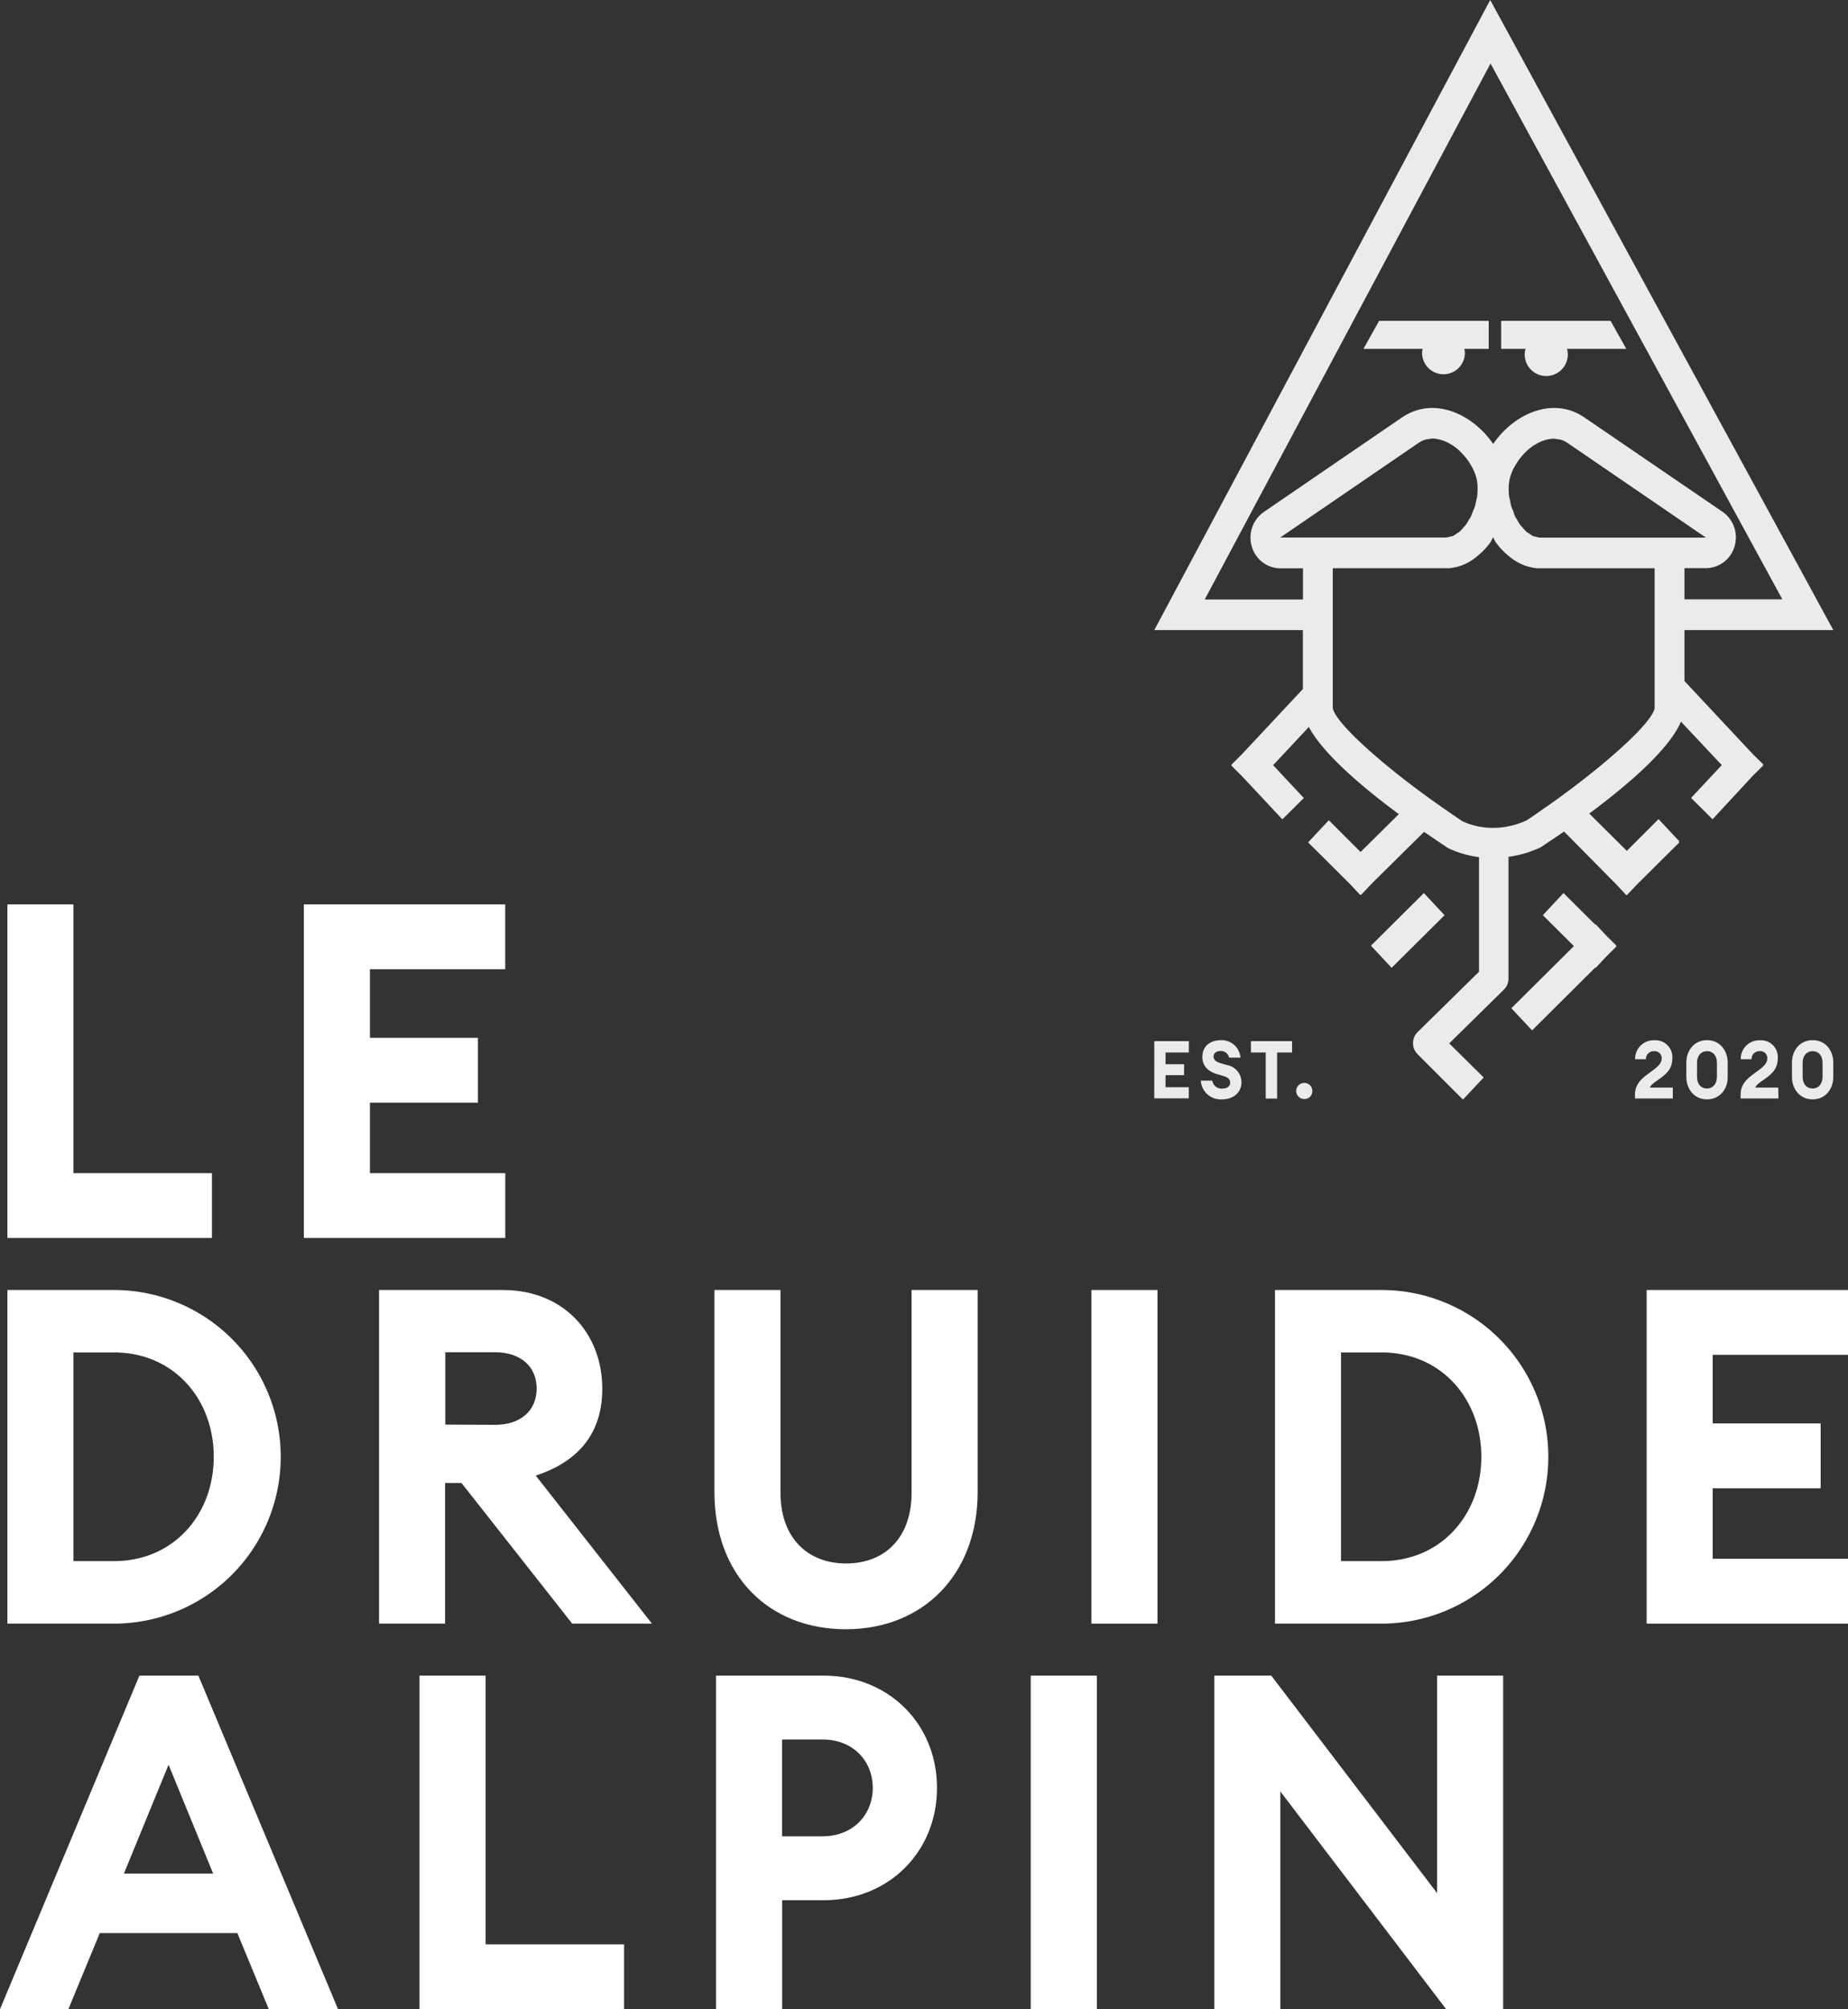 <svg xmlns="http://www.w3.org/2000/svg" viewBox="0 0 407.48 442.9"><rect x="0" y="0" width="407.48" height="442.9" fill="#333333" stroke="none"/><defs><style>.cls-1{opacity:0.9;}.cls-2{fill:#fff;}</style></defs><g id="Calque_2" data-name="Calque 2"><g id="VECTOR_ILLUSTRATION" data-name="VECTOR ILLUSTRATION"><g class="cls-1"><path class="cls-2" d="M254.52,229.5h7.62V232H257v2.59h4.09V237H257v2.66h5.13v2.45h-7.62Z"/><path class="cls-2" d="M267.3,238.21a2.08,2.08,0,0,0,2.21,1.75c1,0,1.74-.48,1.74-1.28s-.47-1.2-1.62-1.53l-1.31-.39c-1.93-.57-3.19-1.82-3.21-3.74,0-2.33,1.65-3.73,4.1-3.73a4.14,4.14,0,0,1,4.3,3.84H271a1.84,1.84,0,0,0-1.83-1.46c-.88,0-1.57.43-1.58,1.18s.53,1.2,1.53,1.51l1.45.41a3.87,3.87,0,0,1,3.17,3.82c0,2.15-1.71,3.75-4.27,3.75a4.4,4.4,0,0,1-4.69-4.13Z"/><path class="cls-2" d="M279.09,232h-3.26V229.5h9.07V232h-3.3v10.16h-2.51Z"/><path class="cls-2" d="M287.65,242.27a1.78,1.78,0,1,1,1.72-1.78A1.75,1.75,0,0,1,287.65,242.27Z"/></g><g class="cls-1"><path class="cls-2" d="M368.85,242.14h-8.34v-.83c0-2.83,2.15-4,3.94-5.37,1.07-.78,1.94-1.57,1.94-2.6a1.53,1.53,0,0,0-1.63-1.63,1.74,1.74,0,0,0-1.84,1.78h-2.38a4.09,4.09,0,0,1,4.28-4.18,3.71,3.71,0,0,1,3.93,3.89c0,2.17-1,3.27-2.59,4.44-.76.59-2.05,1.28-2.38,2.1h5.07Z"/><path class="cls-2" d="M376.39,242.34c-2.68,0-4.56-2.1-4.56-5v-3.06c0-2.88,1.88-5,4.56-5s4.56,2.09,4.56,5v3.06C381,240.24,379.07,242.34,376.39,242.34Zm0-2.4c1.3,0,2.19-1,2.19-2.6v-3.06c0-1.61-.89-2.57-2.19-2.57s-2.2,1-2.2,2.57v3.06C374.19,239,375.08,239.94,376.39,239.94Z"/><path class="cls-2" d="M392.14,242.14H383.8v-.83c0-2.83,2.15-4,3.94-5.37,1.07-.78,1.94-1.57,1.94-2.6a1.52,1.52,0,0,0-1.62-1.63,1.74,1.74,0,0,0-1.85,1.78h-2.38a4.09,4.09,0,0,1,4.28-4.18A3.71,3.71,0,0,1,392,233.2c0,2.17-1,3.27-2.59,4.44-.76.59-2.05,1.28-2.38,2.1h5.07Z"/><path class="cls-2" d="M399.68,242.34c-2.69,0-4.56-2.1-4.56-5v-3.06c0-2.88,1.87-5,4.56-5s4.56,2.09,4.56,5v3.06C404.24,240.24,402.36,242.34,399.68,242.34Zm0-2.4c1.3,0,2.19-1,2.19-2.6v-3.06c0-1.61-.89-2.57-2.19-2.57s-2.2,1-2.2,2.57v3.06C397.48,239,398.37,239.94,399.68,239.94Z"/></g><g class="cls-1"><path class="cls-2" d="M386.51,166.25l-15.09-16.13V138.89h32.82L328.59,0,254.52,138.89h32.76v13l-13.47,14.4-2.3,2.29.08.09-.08.09,2.31,2.3,8.94,9.55,4.73-4.7-6.77-7.24,7.88-8.42c3.21,6,11.87,13.32,19.84,19.21L300,187.81l-7-7-4.56,4.88,9.22,9.17,2.27,2.42.09-.08.08.08,2.26-2.4L314,183.37c2,1.36,3.79,2.58,5.3,3.58a23,23,0,0,0,6.82,2V214.2l-13.54,13.3a3.46,3.46,0,0,0,0,4.89l10,10,4.57-4.88L319.55,230l12.07-11.87a3.43,3.43,0,0,0,1-2.45V188.87a24.34,24.34,0,0,0,7.17-2.13c1.44-1,3.19-2.13,5.08-3.44l11.39,11.52,2.33,2.49.07-.06.06.06,2.31-2.42,9.23-9.17-.13-.14.14-.14-4.56-4.88-7,7-8.28-8.23c8.36-6.2,17.59-14.08,20.22-20.25l9,9.57-6.77,7.24,4.74,4.7L386.5,171l2.32-2.3-.08-.09.08-.09Zm-21.65-10.34c-.11,2.71-8.5,10.6-19.26,18.6h0q-2.67,2-5.49,3.93h0c-1.14.8-2.28,1.6-3.45,2.37a16.76,16.76,0,0,1-4,1.32,16.53,16.53,0,0,1-6.57.06,15.18,15.18,0,0,1-3.64-1.17c-1.23-.81-2.43-1.65-3.63-2.48-1.9-1.31-3.73-2.62-5.52-3.94-10.94-8.09-19.33-16-19.43-18.69V125.25l25,0h0a5.07,5.07,0,0,0,.68,0,10.88,10.88,0,0,0,6.1-2.59,15.36,15.36,0,0,0,2.9-3c.27-.37.43-.81.67-1.21.25.4.41.84.68,1.21a15.08,15.08,0,0,0,2.9,3,11,11,0,0,0,6.12,2.6c.21,0,.44,0,.66,0h0l25.26,0v30.66ZM393,132.11H371.42v-6.87h4.77a6.61,6.61,0,0,0,6.28-4.83,6.87,6.87,0,0,0-2.66-7.6L349.33,92a4.37,4.37,0,0,0-.4-.25,11.52,11.52,0,0,0-6.26-1.82c-5.05,0-10.22,3.23-13.43,7.94-3.2-4.71-8.37-7.94-13.42-7.94a11.6,11.6,0,0,0-6.26,1.82l-.4.25-30.48,20.85a6.89,6.89,0,0,0-2.67,7.6,6.62,6.62,0,0,0,6.29,4.83h5v6.87H265.64L328.66,14Zm-68.68-18.24c-.13.26-.3.48-.44.73a12.16,12.16,0,0,1-.68,1.11,7.72,7.72,0,0,1-.54.59,8.36,8.36,0,0,1-.79.87,5.51,5.51,0,0,1-.67.44,5.37,5.37,0,0,1-.79.52,3.5,3.5,0,0,1-.71.17,3.93,3.93,0,0,1-.81.18h0l-28.75,0h-7.83l30.48-20.85h0a5.13,5.13,0,0,1,1.61-.75,5,5,0,0,1,.56-.08,6,6,0,0,1,.85-.12c.11,0,.22,0,.33,0a5.73,5.73,0,0,1,.58.07,7.44,7.44,0,0,1,1.2.28c.19.06.38.12.57.2a9.87,9.87,0,0,1,1.38.69c.1.07.21.11.31.18a11.31,11.31,0,0,1,1.58,1.22c.14.12.26.26.4.4.35.35.69.72,1,1.11.15.18.29.37.43.56.28.39.54.8.78,1.21.11.19.22.37.32.56a12.43,12.43,0,0,1,.76,1.87,9.36,9.36,0,0,1,.35,2.19c0,.11,0,.23,0,.35a13.73,13.73,0,0,1-.1,1.92c0,.23-.12.45-.16.68-.11.53-.2,1.06-.36,1.57-.09.28-.23.54-.34.82s-.19.5-.3.75S324.42,113.7,324.33,113.87Zm9.31-1.28c-.11-.28-.25-.54-.34-.82a13.75,13.75,0,0,1-.36-1.57c-.05-.23-.12-.45-.16-.68a12.36,12.36,0,0,1-.1-1.92c0-.12,0-.24,0-.35a9.36,9.36,0,0,1,.35-2.19,12.43,12.43,0,0,1,.76-1.87c.1-.19.21-.37.32-.56.24-.41.5-.82.78-1.21.14-.19.28-.38.43-.56a13.39,13.39,0,0,1,1-1.12c.13-.13.25-.27.39-.39a13.16,13.16,0,0,1,1.58-1.23l.3-.16a9.53,9.53,0,0,1,1.39-.7c.19-.08.38-.14.57-.2a7.44,7.44,0,0,1,1.2-.28,5.54,5.54,0,0,1,.57-.07c.12,0,.23,0,.34,0a6,6,0,0,1,.85.12,5,5,0,0,1,.56.08,5.13,5.13,0,0,1,1.61.75h0l30.49,20.85h-7.62l-29,0h0a3.93,3.93,0,0,1-.81-.18,3.5,3.5,0,0,1-.71-.17,5.37,5.37,0,0,1-.79-.52,5.51,5.51,0,0,1-.67-.44,8.36,8.36,0,0,1-.79-.87,7.72,7.72,0,0,1-.54-.59,12.16,12.16,0,0,1-.68-1.11c-.14-.25-.31-.47-.44-.73s-.14-.36-.22-.53S333.73,112.84,333.64,112.59Z"/><polygon class="cls-2" points="313.96 196.86 302.29 208.46 306.85 213.34 318.52 201.74 313.96 196.86"/><polygon class="cls-2" points="354.08 206.13 351.86 203.76 351.77 203.84 344.75 196.86 340.19 201.74 347.04 208.55 333.25 222.25 337.82 227.13 351.77 213.26 351.86 213.34 354.07 210.97 356.42 208.64 356.34 208.55 356.42 208.46 354.08 206.13"/><path class="cls-2" d="M313.57,77.56a4.72,4.72,0,1,0,9.43,0,3.69,3.69,0,0,0-.14-.66h5.4V70.73H304.09l-3.45,6.17H313.7A3.67,3.67,0,0,0,313.57,77.56Z"/><path class="cls-2" d="M336.23,77.56a4.75,4.75,0,1,0,9.3-.66h13.06l-3.46-6.17H331V76.9h5.39A4.81,4.81,0,0,0,336.23,77.56Z"/></g><path class="cls-2" d="M1.63,199.36H16.19V258.6H46.73v14.29H1.63Z"/><path class="cls-2" d="M67,199.36h44.4v14.29H81.57v15.12h23.81v14.3H81.57V258.6h29.84v14.29H67Z"/><path class="cls-2" d="M1.63,284.36h23.5a36.77,36.77,0,0,1,0,73.54H1.63Zm23.5,59.76c13.16,0,22-10.25,22-23s-8.84-23-22-23H16.19v46Z"/><path class="cls-2" d="M83.58,284.36H110.9c13.36,0,21.9,9.53,21.9,21.75,0,9.84-5.22,16.05-14.67,19.16l25.62,32.63H126.17l-24.41-31H98.14v31H83.58Zm25.61,29.72c5.43,0,9.14-3,9.14-8s-3.71-8-9.14-8h-11v15.95Z"/><path class="cls-2" d="M186.53,359.14c-17.08,0-29-11.91-29-30.24V284.36h14.57V329.1c0,9.74,5.83,15.54,14.47,15.54S201,338.84,201,329.1V284.36h14.57V328.9C215.56,347.23,203.4,359.14,186.53,359.14Z"/><path class="cls-2" d="M240.65,284.36h14.57V357.9H240.65Z"/><path class="cls-2" d="M281.13,284.36h23.5a36.77,36.77,0,0,1,0,73.54h-23.5Zm23.5,59.76c13.16,0,22-10.25,22-23s-8.84-23-22-23h-8.94v46Z"/><path class="cls-2" d="M363.08,284.36h44.4v14.29H377.64v15.12h23.81v14.3H377.64V343.6h29.84v14.3h-44.4Z"/><path class="cls-2" d="M30.74,369.36h13L74.54,442.9H59.27l-6.93-16.78H22L15.07,442.9H0ZM47,413,37.17,389,27.32,413Z"/><path class="cls-2" d="M92.5,369.36h14.57V428.6h30.54v14.3H92.5Z"/><path class="cls-2" d="M206.61,394.11c0,14-10.55,24.76-25,24.76h-9.14v24H157.88V369.36h23.71C196.06,369.36,206.61,380.13,206.61,394.11Zm-14.17,0c0-6-4.42-10.67-11.05-10.67h-8.94v21.34h8.94C188,404.78,192.44,400.12,192.44,394.11Z"/><path class="cls-2" d="M227.28,369.36h14.57V442.9H227.28Z"/><path class="cls-2" d="M318.88,442.9l-36.56-48v48H267.75V369.36h12.56l36.57,47.95V369.36h14.56V442.9Z"/></g></g></svg>